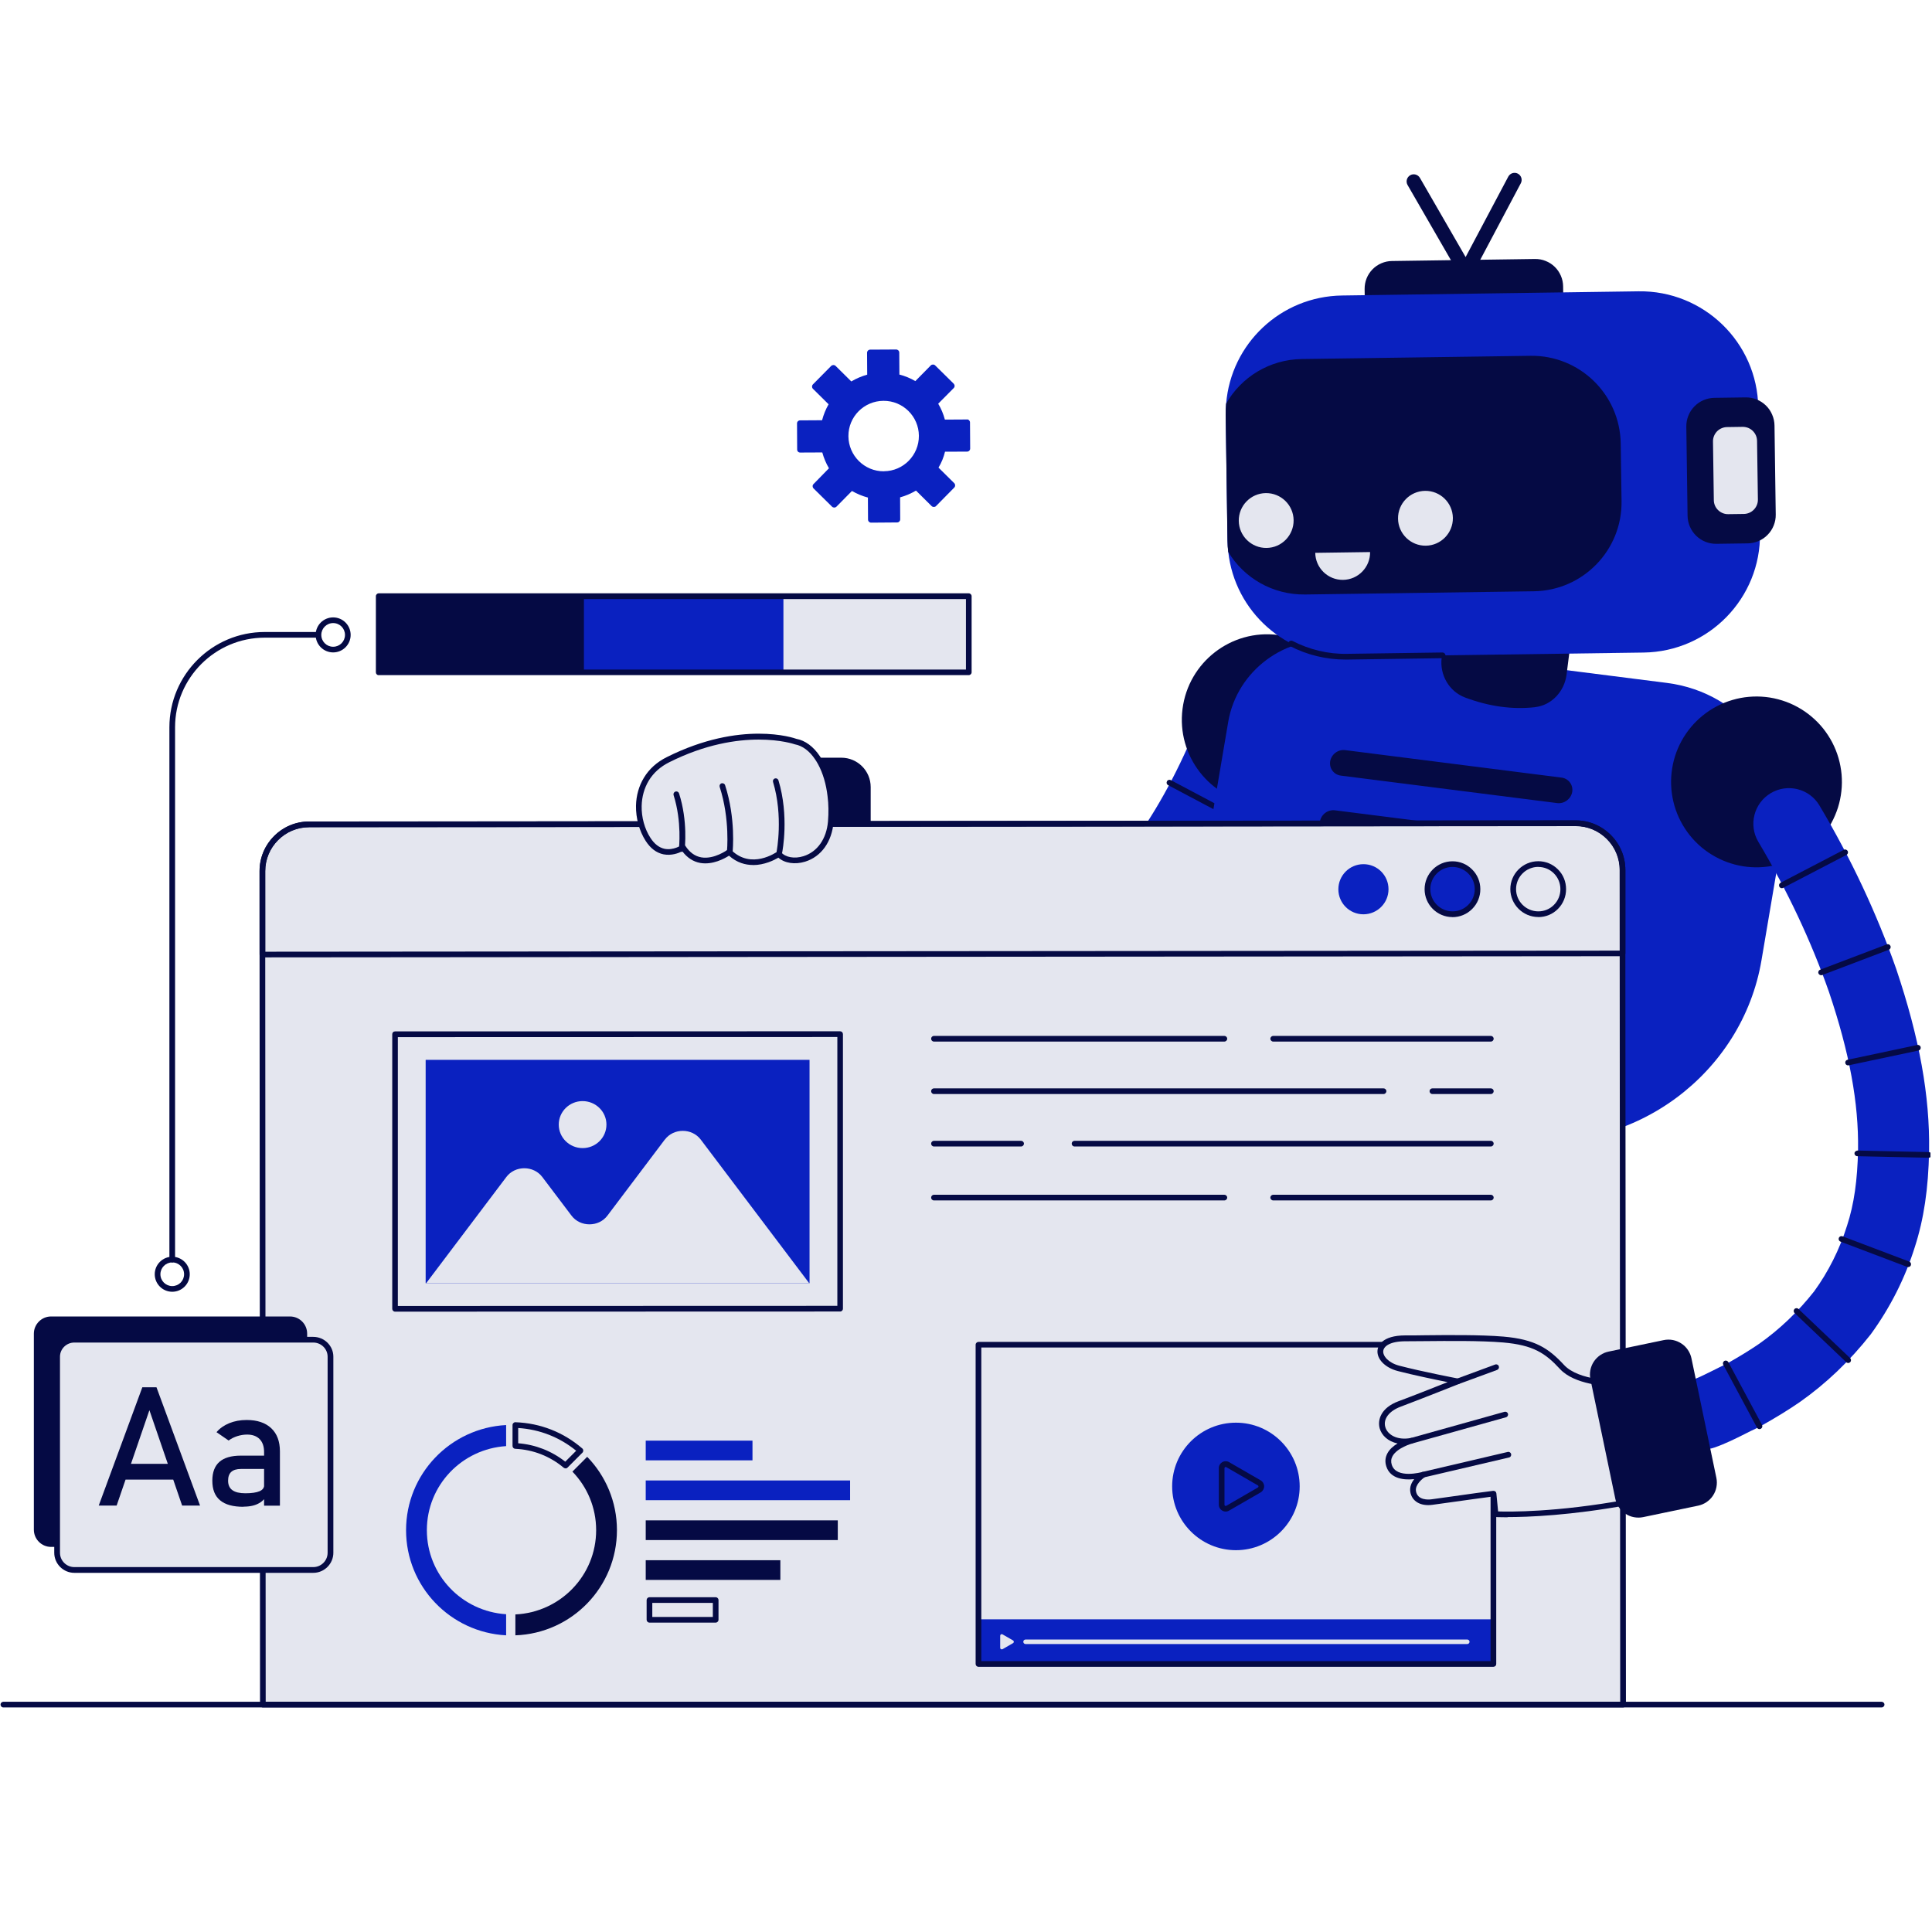 <svg xmlns="http://www.w3.org/2000/svg" xmlns:xlink="http://www.w3.org/1999/xlink" width="300" zoomAndPan="magnify" viewBox="0 0 224.88 225" height="300" preserveAspectRatio="xMidYMid meet" version="1.0"><defs><clipPath id="5b9da7847f"><path d="M 30 95 L 189 95 L 189 198.988 L 30 198.988 Z M 30 95 " clip-rule="nonzero"/></clipPath><clipPath id="7b643863d8"><path d="M 30 95 L 190 95 L 190 198.988 L 30 198.988 Z M 30 95 " clip-rule="nonzero"/></clipPath><clipPath id="b06642764d"><path d="M 194 91 L 224.762 91 L 224.762 169 L 194 169 Z M 194 91 " clip-rule="nonzero"/></clipPath><clipPath id="51437c2ac0"><path d="M 215 133 L 224.762 133 L 224.762 135 L 215 135 Z M 215 133 " clip-rule="nonzero"/></clipPath><clipPath id="3a35a661f2"><path d="M 0 198 L 220 198 L 220 198.988 L 0 198.988 Z M 0 198 " clip-rule="nonzero"/></clipPath></defs><path fill="#0a21c0" d="M 117.695 116.309 L 117.371 116.285 C 117.191 116.277 117.012 116.27 116.832 116.262 C 116.309 116.25 115.672 116.234 114.957 116.121 C 113.707 115.977 112.582 115.672 111.586 115.395 C 111.219 115.297 110.852 115.191 110.477 115.102 L 110.109 114.996 C 107.613 114.148 104.375 112.906 101.496 110.844 C 96.406 107.402 92.199 102.164 89.75 96.16 C 88.887 94.047 89.898 91.625 92.012 90.762 C 94.129 89.898 96.539 90.91 97.41 93.027 C 99.254 97.531 102.379 101.449 106.234 104.051 C 108.258 105.5 110.574 106.406 112.613 107.102 C 113.004 107.199 113.391 107.305 113.781 107.41 C 114.578 107.629 115.324 107.836 115.965 107.898 L 116.254 107.941 C 116.52 107.988 116.797 107.98 117.066 107.988 C 117.23 107.988 117.395 107.996 117.559 108.004 C 117.746 107.988 117.934 107.98 118.129 107.973 C 118.371 107.957 118.699 107.941 118.812 107.922 L 119.105 107.867 C 121.023 107.582 122.988 106.723 124.965 105.32 C 126.703 104.105 128.375 102.5 130.258 100.273 C 133.258 96.625 135.895 92.254 138.277 86.953 C 139.215 84.871 141.668 83.941 143.75 84.887 C 145.836 85.82 146.766 88.273 145.82 90.355 C 143.129 96.324 140.113 101.301 136.613 105.566 C 134.223 108.398 132.051 110.461 129.734 112.082 C 126.758 114.203 123.625 115.535 120.461 116.031 C 119.727 116.18 119.074 116.211 118.543 116.242 C 118.371 116.25 118.188 116.254 118.016 116.27 L 117.695 116.301 Z M 117.695 116.309 " fill-opacity="1" fill-rule="nonzero"/><path fill="#050a44" d="M 143.473 95.363 C 143.422 95.363 143.367 95.348 143.316 95.328 L 135.977 91.438 C 135.812 91.355 135.754 91.152 135.844 90.988 C 135.934 90.82 136.137 90.77 136.293 90.852 L 143.629 94.742 C 143.797 94.824 143.855 95.027 143.766 95.191 C 143.707 95.305 143.594 95.371 143.473 95.371 Z M 143.473 95.363 " fill-opacity="1" fill-rule="nonzero"/><path fill="#050a44" d="M 138.008 104.043 C 137.941 104.043 137.867 104.023 137.805 103.977 L 131.172 98.969 C 131.023 98.859 131 98.656 131.105 98.504 C 131.219 98.363 131.418 98.324 131.57 98.438 L 138.203 103.445 C 138.355 103.559 138.383 103.762 138.27 103.91 C 138.203 103.992 138.105 104.043 138.008 104.043 Z M 138.008 104.043 " fill-opacity="1" fill-rule="nonzero"/><path fill="#050a44" d="M 130.559 111.742 C 130.461 111.742 130.363 111.699 130.297 111.617 L 125.25 105.012 C 125.137 104.871 125.168 104.66 125.312 104.547 C 125.453 104.434 125.656 104.465 125.773 104.605 L 130.82 111.211 C 130.934 111.352 130.902 111.562 130.762 111.676 C 130.699 111.719 130.633 111.742 130.559 111.742 Z M 130.559 111.742 " fill-opacity="1" fill-rule="nonzero"/><path fill="#050a44" d="M 119.891 116.406 C 119.727 116.406 119.582 116.285 119.562 116.121 L 118.465 107.883 C 118.445 107.703 118.57 107.539 118.75 107.508 C 118.93 107.484 119.098 107.613 119.125 107.793 L 120.223 116.031 C 120.242 116.211 120.117 116.375 119.938 116.406 C 119.922 116.406 119.906 116.406 119.891 116.406 Z M 119.891 116.406 " fill-opacity="1" fill-rule="nonzero"/><path fill="#050a44" d="M 108.512 114.711 C 108.473 114.711 108.438 114.711 108.398 114.688 C 108.227 114.629 108.137 114.434 108.203 114.262 L 111.082 106.465 C 111.145 106.293 111.332 106.203 111.512 106.27 C 111.684 106.332 111.773 106.527 111.707 106.699 L 108.828 114.492 C 108.773 114.629 108.656 114.711 108.52 114.711 Z M 108.512 114.711 " fill-opacity="1" fill-rule="nonzero"/><path fill="#050a44" d="M 98.984 109.211 C 98.91 109.211 98.836 109.188 98.766 109.133 C 98.625 109.016 98.609 108.805 98.73 108.668 L 104.098 102.328 C 104.219 102.191 104.426 102.172 104.562 102.289 C 104.703 102.41 104.719 102.621 104.598 102.754 L 99.23 109.098 C 99.164 109.172 99.074 109.219 98.977 109.219 Z M 98.984 109.211 " fill-opacity="1" fill-rule="nonzero"/><path fill="#050a44" d="M 91.945 100.805 C 91.832 100.805 91.723 100.746 91.66 100.641 C 91.57 100.484 91.625 100.281 91.781 100.191 L 98.945 95.988 C 99.105 95.898 99.309 95.949 99.398 96.105 C 99.488 96.266 99.434 96.465 99.277 96.555 L 92.109 100.762 C 92.059 100.793 92 100.805 91.945 100.805 Z M 91.945 100.805 " fill-opacity="1" fill-rule="nonzero"/><path fill="#050a44" d="M 85.066 88.242 L 97.922 88.242 C 99.809 88.242 101.34 89.773 101.34 91.66 L 101.34 96.84 C 101.34 98.73 99.809 100.258 97.922 100.258 L 85.066 100.258 C 83.176 100.258 81.645 98.73 81.645 96.84 L 81.645 91.66 C 81.645 89.773 83.176 88.242 85.066 88.242 Z M 85.066 88.242 " fill-opacity="1" fill-rule="nonzero"/><path fill="#050a44" d="M 157.395 85.074 C 156.703 90.523 151.719 94.383 146.27 93.684 C 140.82 92.996 136.961 88.012 137.656 82.562 C 138.348 77.113 143.332 73.25 148.781 73.949 C 154.23 74.637 158.09 79.621 157.395 85.074 Z M 157.395 85.074 " fill-opacity="1" fill-rule="nonzero"/><path fill="#0a21c0" d="M 177.012 132.688 L 156.328 130.062 C 144.898 128.609 137.191 118.219 139.117 106.848 L 142.98 84.059 C 143.992 78.109 149.656 73.895 155.648 74.652 L 194.062 79.531 C 202.984 80.664 208.996 88.773 207.488 97.645 L 205.082 111.832 C 202.848 125.035 190.27 134.375 177.004 132.688 Z M 177.012 132.688 " fill-opacity="1" fill-rule="nonzero"/><path fill="#050a44" d="M 181.289 93.527 L 156.098 90.328 C 155.273 90.223 154.719 89.473 154.852 88.656 C 154.996 87.84 155.773 87.254 156.598 87.359 L 181.793 90.559 C 182.617 90.664 183.172 91.414 183.039 92.23 C 182.895 93.047 182.117 93.633 181.289 93.527 Z M 181.289 93.527 " fill-opacity="1" fill-rule="nonzero"/><path fill="#050a44" d="M 180.098 100.535 L 154.906 97.336 C 154.082 97.23 153.527 96.48 153.66 95.664 C 153.805 94.848 154.582 94.262 155.406 94.367 L 180.602 97.566 C 181.426 97.672 181.98 98.422 181.844 99.238 C 181.703 100.059 180.922 100.641 180.098 100.535 Z M 180.098 100.535 " fill-opacity="1" fill-rule="nonzero"/><path fill="#050a44" d="M 178.914 107.555 L 153.719 104.352 C 152.895 104.246 152.34 103.496 152.477 102.68 C 152.617 101.863 153.398 101.277 154.223 101.383 L 179.418 104.586 C 180.242 104.688 180.797 105.438 180.66 106.258 C 180.52 107.074 179.738 107.656 178.914 107.555 Z M 178.914 107.555 " fill-opacity="1" fill-rule="nonzero"/><path fill="#050a44" d="M 178.711 82.359 C 176.066 82.652 173.352 82.277 170.57 81.234 C 168.699 80.539 167.582 78.582 167.836 76.602 L 169.02 67.27 L 183.578 69.121 L 182.379 78.582 C 182.129 80.516 180.645 82.141 178.711 82.352 Z M 178.711 82.359 " fill-opacity="1" fill-rule="nonzero"/><path fill="#050a44" d="M 162.039 30.398 L 178.711 30.16 C 179.137 30.156 179.551 30.23 179.945 30.391 C 180.344 30.547 180.695 30.777 181.004 31.074 C 181.309 31.371 181.547 31.719 181.715 32.109 C 181.887 32.5 181.973 32.91 181.98 33.34 L 182.023 36.398 C 182.027 36.824 181.953 37.238 181.793 37.633 C 181.637 38.031 181.41 38.383 181.109 38.691 C 180.812 38.996 180.469 39.234 180.074 39.402 C 179.684 39.57 179.273 39.66 178.844 39.664 L 162.176 39.902 C 161.746 39.906 161.336 39.832 160.938 39.672 C 160.543 39.516 160.188 39.289 159.883 38.988 C 159.578 38.691 159.34 38.348 159.168 37.953 C 159 37.562 158.914 37.152 158.906 36.723 L 158.863 33.668 C 158.859 33.238 158.934 32.828 159.09 32.43 C 159.25 32.031 159.477 31.68 159.773 31.375 C 160.074 31.066 160.418 30.828 160.812 30.66 C 161.203 30.492 161.613 30.402 162.039 30.398 Z M 162.039 30.398 " fill-opacity="1" fill-rule="nonzero"/><path fill="#0a21c0" d="M 204.699 47.457 L 204.91 62.082 C 205.016 69.652 198.953 75.891 191.359 75.996 L 156.832 76.48 C 149.68 76.578 143.742 71.219 142.984 64.27 C 142.934 63.859 142.902 63.395 142.895 62.953 L 142.688 48.328 C 142.688 47.883 142.703 47.418 142.738 47.008 C 143.301 40.035 149.082 34.512 156.238 34.414 L 190.766 33.926 C 198.359 33.82 204.598 39.887 204.707 47.457 Z M 204.699 47.457 " fill-opacity="1" fill-rule="nonzero"/><path fill="#050a44" d="M 188.688 51.641 L 188.785 58.355 C 188.871 64.07 184.297 68.777 178.578 68.859 L 151.938 69.234 C 148.152 69.285 144.801 67.309 142.98 64.277 C 142.926 63.867 142.895 63.402 142.891 62.961 L 142.68 48.336 C 142.68 47.891 142.695 47.426 142.73 47.016 C 144.469 43.941 147.762 41.867 151.547 41.812 L 178.188 41.438 C 183.898 41.355 188.605 45.93 188.688 51.648 Z M 188.688 51.641 " fill-opacity="1" fill-rule="nonzero"/><path fill="#e4e6ef" d="M 169.141 60.312 C 169.164 62.074 167.754 63.527 165.992 63.551 C 164.23 63.574 162.777 62.164 162.754 60.402 C 162.73 58.641 164.141 57.188 165.902 57.164 C 167.664 57.141 169.117 58.551 169.141 60.312 Z M 169.141 60.312 " fill-opacity="1" fill-rule="nonzero"/><path fill="#e4e6ef" d="M 159.5 64.293 C 159.523 66.055 158.113 67.508 156.352 67.531 C 154.59 67.555 153.137 66.145 153.113 64.383 Z M 159.5 64.293 " fill-opacity="1" fill-rule="nonzero"/><path fill="#e4e6ef" d="M 150.594 60.574 C 150.617 62.336 149.207 63.793 147.445 63.812 C 145.684 63.836 144.23 62.426 144.207 60.664 C 144.184 58.902 145.594 57.449 147.355 57.426 C 149.117 57.406 150.57 58.812 150.594 60.574 Z M 150.594 60.574 " fill-opacity="1" fill-rule="nonzero"/><path fill="#050a44" d="M 199.594 46.332 L 203.238 46.281 C 203.676 46.273 204.098 46.352 204.508 46.516 C 204.918 46.68 205.277 46.914 205.594 47.219 C 205.906 47.523 206.152 47.879 206.324 48.285 C 206.5 48.688 206.59 49.109 206.598 49.547 L 206.742 59.922 C 206.75 60.359 206.672 60.785 206.508 61.191 C 206.348 61.602 206.113 61.961 205.805 62.277 C 205.5 62.594 205.145 62.836 204.742 63.012 C 204.336 63.184 203.918 63.273 203.477 63.281 L 199.836 63.332 C 199.395 63.34 198.973 63.262 198.562 63.098 C 198.156 62.938 197.793 62.703 197.477 62.395 C 197.164 62.09 196.918 61.734 196.746 61.332 C 196.57 60.926 196.48 60.504 196.473 60.066 L 196.328 49.691 C 196.32 49.254 196.398 48.828 196.562 48.422 C 196.723 48.012 196.957 47.652 197.266 47.336 C 197.57 47.02 197.926 46.777 198.328 46.602 C 198.734 46.43 199.156 46.34 199.594 46.332 Z M 199.594 46.332 " fill-opacity="1" fill-rule="nonzero"/><path fill="#e4e6ef" d="M 201.066 49.738 L 202.887 49.711 C 203.105 49.711 203.32 49.75 203.523 49.828 C 203.727 49.91 203.906 50.027 204.066 50.18 C 204.223 50.336 204.344 50.512 204.434 50.715 C 204.52 50.914 204.562 51.125 204.566 51.344 L 204.664 58.172 C 204.668 58.395 204.629 58.605 204.547 58.809 C 204.465 59.012 204.348 59.195 204.195 59.352 C 204.043 59.508 203.863 59.633 203.664 59.719 C 203.461 59.805 203.25 59.852 203.031 59.855 L 201.211 59.879 C 200.988 59.883 200.777 59.844 200.574 59.762 C 200.371 59.68 200.188 59.562 200.031 59.41 C 199.875 59.258 199.75 59.082 199.664 58.879 C 199.578 58.676 199.531 58.465 199.531 58.246 L 199.434 51.418 C 199.43 51.199 199.469 50.988 199.551 50.781 C 199.633 50.578 199.75 50.398 199.902 50.238 C 200.055 50.082 200.23 49.961 200.434 49.875 C 200.637 49.785 200.848 49.742 201.066 49.738 Z M 201.066 49.738 " fill-opacity="1" fill-rule="nonzero"/><path fill="#050a44" d="M 170.652 32.48 C 170.363 32.48 170.086 32.324 169.934 32.066 L 163.863 21.543 C 163.637 21.145 163.773 20.645 164.168 20.41 C 164.566 20.18 165.07 20.32 165.301 20.711 L 170.625 29.938 L 175.594 20.57 C 175.812 20.164 176.305 20.016 176.711 20.223 C 177.117 20.441 177.266 20.938 177.055 21.34 L 171.387 32.031 C 171.246 32.293 170.977 32.465 170.668 32.473 L 170.652 32.473 Z M 170.652 32.48 " fill-opacity="1" fill-rule="nonzero"/><path fill="#050a44" d="M 212.258 84.832 C 212.664 85.344 213.02 85.887 213.324 86.465 C 213.625 87.047 213.867 87.648 214.051 88.277 C 214.23 88.902 214.352 89.543 214.41 90.191 C 214.465 90.844 214.461 91.492 214.387 92.141 C 214.316 92.793 214.184 93.426 213.988 94.051 C 213.789 94.672 213.535 95.27 213.223 95.844 C 212.906 96.418 212.539 96.953 212.121 97.453 C 211.703 97.953 211.238 98.41 210.727 98.816 C 210.219 99.227 209.672 99.582 209.094 99.883 C 208.516 100.184 207.91 100.426 207.285 100.609 C 206.656 100.793 206.02 100.914 205.367 100.969 C 204.719 101.027 204.066 101.02 203.418 100.949 C 202.77 100.879 202.133 100.746 201.512 100.547 C 200.887 100.352 200.289 100.098 199.719 99.781 C 199.145 99.469 198.609 99.102 198.105 98.684 C 197.605 98.262 197.152 97.797 196.742 97.289 C 196.336 96.777 195.98 96.234 195.676 95.656 C 195.375 95.078 195.133 94.473 194.949 93.848 C 194.77 93.219 194.648 92.582 194.59 91.93 C 194.535 91.277 194.539 90.629 194.613 89.98 C 194.684 89.332 194.816 88.695 195.012 88.07 C 195.207 87.449 195.465 86.852 195.777 86.277 C 196.094 85.707 196.457 85.168 196.879 84.668 C 197.297 84.168 197.762 83.715 198.273 83.305 C 198.781 82.895 199.324 82.539 199.906 82.238 C 200.484 81.938 201.086 81.695 201.715 81.512 C 202.34 81.328 202.98 81.207 203.633 81.152 C 204.281 81.094 204.934 81.102 205.582 81.172 C 206.23 81.242 206.867 81.379 207.488 81.574 C 208.113 81.77 208.711 82.023 209.281 82.34 C 209.855 82.652 210.391 83.02 210.891 83.441 C 211.395 83.859 211.848 84.324 212.258 84.832 Z M 212.258 84.832 " fill-opacity="1" fill-rule="nonzero"/><path fill="#050a44" d="M 156.637 76.812 C 154.379 76.812 152.145 76.273 150.16 75.238 C 149.996 75.156 149.934 74.953 150.016 74.789 C 150.102 74.621 150.301 74.562 150.469 74.645 C 152.422 75.656 154.621 76.191 156.832 76.145 L 167.941 75.988 C 168.105 75.988 168.27 76.129 168.277 76.316 C 168.277 76.496 168.137 76.648 167.949 76.652 L 156.84 76.812 C 156.77 76.812 156.703 76.812 156.637 76.812 Z M 156.637 76.812 " fill-opacity="1" fill-rule="nonzero"/><g clip-path="url(#5b9da7847f)"><path fill="#e4e6ef" d="M 188.961 198.516 L 30.555 198.516 C 30.555 198.516 30.492 101.457 30.492 101.457 C 30.492 98.445 32.938 96 35.949 96 L 57.586 96 C 57.586 96 183.465 95.875 183.465 95.875 C 184.973 95.875 186.305 96.48 187.309 97.484 C 188.293 98.469 188.898 99.824 188.898 101.332 L 188.898 111.031 C 188.898 111.031 188.961 198.516 188.961 198.516 Z M 188.961 198.516 " fill-opacity="1" fill-rule="nonzero"/></g><g clip-path="url(#7b643863d8)"><path fill="#050a44" d="M 30.555 198.848 C 30.375 198.848 30.223 198.695 30.223 198.516 L 30.164 101.457 C 30.164 98.266 32.758 95.672 35.949 95.672 L 57.586 95.672 L 183.465 95.543 C 184.992 95.543 186.441 96.152 187.543 97.254 C 188.629 98.34 189.23 99.785 189.23 101.332 L 189.23 111.031 L 189.297 198.516 C 189.297 198.605 189.258 198.688 189.199 198.75 C 189.141 198.809 189.051 198.848 188.965 198.848 Z M 35.941 96.332 C 33.117 96.332 30.824 98.633 30.824 101.449 L 30.883 198.18 L 188.629 198.18 C 188.629 198.18 188.562 101.324 188.562 101.324 C 188.562 99.961 188.031 98.676 187.07 97.711 C 186.094 96.734 184.812 96.195 183.457 96.195 L 57.578 96.324 L 35.941 96.324 Z M 35.941 96.332 " fill-opacity="1" fill-rule="nonzero"/></g><path fill="#050a44" d="M 30.5 111.496 C 30.41 111.496 30.328 111.457 30.27 111.398 C 30.207 111.34 30.172 111.25 30.172 111.164 L 30.172 101.457 C 30.172 99.914 30.762 98.461 31.859 97.367 C 32.953 96.27 34.398 95.672 35.941 95.672 L 183.449 95.543 C 186.637 95.543 189.23 98.137 189.23 101.324 L 189.23 111.031 C 189.23 111.211 189.086 111.359 188.898 111.359 L 30.484 111.496 Z M 183.457 96.211 L 35.949 96.34 C 34.586 96.34 33.297 96.871 32.332 97.84 C 31.363 98.805 30.832 100.094 30.832 101.457 L 30.832 110.836 C 30.832 110.836 188.586 110.707 188.586 110.707 L 188.586 101.332 C 188.586 98.504 186.281 96.211 183.457 96.211 Z M 183.457 96.211 " fill-opacity="1" fill-rule="nonzero"/><path fill="#0a21c0" d="M 161.645 103.559 C 161.645 105.168 160.34 106.473 158.727 106.48 C 157.109 106.48 155.805 105.176 155.805 103.566 C 155.805 101.953 157.109 100.641 158.727 100.641 C 160.34 100.641 161.645 101.945 161.645 103.559 Z M 161.645 103.559 " fill-opacity="1" fill-rule="nonzero"/><path fill="#0a21c0" d="M 172.02 103.551 C 172.02 105.16 170.715 106.465 169.102 106.473 C 167.492 106.473 166.188 105.168 166.188 103.559 C 166.188 101.945 167.484 100.633 169.102 100.633 C 170.715 100.633 172.027 101.938 172.027 103.551 Z M 172.02 103.551 " fill-opacity="1" fill-rule="nonzero"/><path fill="#050a44" d="M 169.094 106.805 C 167.305 106.805 165.848 105.348 165.848 103.559 C 165.848 101.766 167.305 100.305 169.094 100.305 C 169.965 100.305 170.773 100.641 171.387 101.258 C 172.004 101.871 172.34 102.688 172.34 103.559 C 172.34 104.426 172.004 105.242 171.387 105.859 C 170.773 106.473 169.957 106.812 169.086 106.812 Z M 169.094 100.965 C 167.672 100.965 166.516 102.125 166.516 103.551 C 166.516 104.973 167.68 106.137 169.102 106.137 C 169.793 106.137 170.445 105.867 170.93 105.379 C 171.418 104.891 171.688 104.238 171.688 103.551 C 171.688 102.859 171.418 102.207 170.93 101.723 C 170.445 101.234 169.793 100.965 169.102 100.965 Z M 172.348 103.551 L 172.355 103.551 Z M 172.348 103.551 " fill-opacity="1" fill-rule="nonzero"/><path fill="#050a44" d="M 179.094 106.797 C 177.305 106.797 175.84 105.34 175.832 103.551 C 175.832 101.758 177.297 100.297 179.086 100.297 C 179.957 100.297 180.766 100.633 181.379 101.25 C 181.996 101.863 182.324 102.68 182.324 103.551 C 182.324 104.418 181.988 105.238 181.379 105.852 C 180.773 106.465 179.957 106.805 179.086 106.805 Z M 179.094 100.957 C 177.664 100.957 176.5 102.117 176.5 103.551 C 176.5 104.973 177.664 106.137 179.094 106.137 C 179.785 106.137 180.438 105.867 180.914 105.379 C 181.402 104.891 181.664 104.238 181.664 103.551 C 181.664 102.859 181.395 102.207 180.914 101.723 C 180.43 101.234 179.785 100.965 179.094 100.965 Z M 182.34 103.551 L 182.348 103.551 Z M 182.34 103.551 " fill-opacity="1" fill-rule="nonzero"/><path fill="#e4e6ef" d="M 77.75 88.461 C 76.586 89.039 75.762 89.84 75.223 90.738 C 74.637 91.699 74.375 92.777 74.352 93.844 C 74.324 95.273 74.734 96.684 75.426 97.746 C 77.098 100.355 79.512 98.699 79.512 98.699 C 81.512 101.781 84.883 99.23 84.883 99.23 C 87.449 101.766 90.664 99.457 90.664 99.457 C 91.969 101.031 96.324 100.266 96.715 95.695 C 96.805 94.66 96.781 93.641 96.66 92.68 C 96.488 91.227 96.098 89.906 95.523 88.852 C 95.41 88.633 95.281 88.43 95.152 88.242 C 94.48 87.23 93.602 86.551 92.59 86.355 C 92.59 86.355 86.406 84.137 77.758 88.469 Z M 77.75 88.461 " fill-opacity="1" fill-rule="nonzero"/><path fill="#050a44" d="M 87.652 100.738 C 86.742 100.738 85.754 100.469 84.84 99.652 C 84.309 99.996 82.93 100.746 81.504 100.5 C 80.672 100.355 79.969 99.891 79.398 99.137 C 78.977 99.352 78.152 99.676 77.215 99.496 C 76.391 99.328 75.695 98.805 75.133 97.93 C 74.391 96.773 73.984 95.281 74.008 93.836 C 74.031 92.652 74.352 91.52 74.93 90.574 C 75.543 89.555 76.445 88.746 77.59 88.176 C 86.27 83.828 92.434 85.949 92.688 86.047 C 93.707 86.234 94.668 86.938 95.418 88.062 C 95.551 88.258 95.68 88.477 95.801 88.699 C 96.391 89.789 96.797 91.152 96.969 92.645 C 97.094 93.633 97.109 94.668 97.02 95.723 C 96.824 98.031 95.59 99.766 93.707 100.348 C 92.516 100.715 91.309 100.527 90.59 99.883 C 90.109 100.168 88.961 100.746 87.645 100.746 Z M 84.871 98.895 C 84.953 98.895 85.043 98.926 85.102 98.992 C 87.434 101.301 90.336 99.27 90.453 99.188 C 90.598 99.09 90.793 99.113 90.902 99.246 C 91.398 99.848 92.477 100.043 93.512 99.711 C 95.125 99.211 96.195 97.695 96.367 95.664 C 96.449 94.66 96.438 93.664 96.316 92.719 C 96.152 91.309 95.77 90.027 95.215 89.008 C 95.102 88.805 94.988 88.609 94.863 88.43 C 94.211 87.457 93.398 86.848 92.508 86.684 C 92.395 86.645 86.293 84.555 77.883 88.77 C 76.848 89.285 76.039 90.012 75.492 90.918 C 74.977 91.773 74.691 92.785 74.668 93.859 C 74.637 95.176 75.012 96.535 75.688 97.574 C 76.145 98.289 76.699 98.715 77.336 98.852 C 78.363 99.059 79.293 98.438 79.301 98.43 C 79.375 98.379 79.465 98.363 79.555 98.379 C 79.645 98.395 79.719 98.445 79.766 98.52 C 80.254 99.27 80.875 99.719 81.609 99.848 C 83.117 100.109 84.652 98.977 84.668 98.961 C 84.727 98.918 84.793 98.895 84.871 98.895 Z M 77.742 88.461 L 77.75 88.461 Z M 77.742 88.461 " fill-opacity="1" fill-rule="nonzero"/><path fill="#050a44" d="M 90.715 99.547 C 90.715 99.547 90.672 99.547 90.648 99.547 C 90.469 99.508 90.355 99.336 90.387 99.156 C 90.395 99.121 91.176 95.059 89.969 91.07 C 89.914 90.898 90.012 90.711 90.184 90.656 C 90.363 90.605 90.543 90.703 90.598 90.875 C 91.855 95.02 91.07 99.113 91.031 99.285 C 91 99.441 90.859 99.555 90.711 99.555 Z M 90.715 99.547 " fill-opacity="1" fill-rule="nonzero"/><path fill="#050a44" d="M 84.93 99.531 C 84.93 99.531 84.906 99.531 84.891 99.531 C 84.711 99.516 84.578 99.352 84.602 99.172 C 84.602 99.137 84.977 95.402 83.754 91.645 C 83.699 91.473 83.789 91.285 83.961 91.227 C 84.137 91.176 84.324 91.266 84.383 91.438 C 85.648 95.328 85.273 99.074 85.258 99.23 C 85.246 99.406 85.102 99.531 84.93 99.531 Z M 84.93 99.531 " fill-opacity="1" fill-rule="nonzero"/><path fill="#050a44" d="M 79.332 99.203 C 79.332 99.203 79.301 99.203 79.293 99.203 C 79.113 99.18 78.984 99.016 79.008 98.836 C 79.008 98.805 79.375 95.711 78.387 92.605 C 78.332 92.434 78.422 92.246 78.602 92.188 C 78.781 92.125 78.961 92.223 79.023 92.402 C 80.066 95.641 79.691 98.781 79.676 98.91 C 79.652 99.074 79.512 99.203 79.344 99.203 Z M 79.332 99.203 " fill-opacity="1" fill-rule="nonzero"/><path fill="#e4e6ef" d="M 45.949 120.445 L 97.785 120.445 L 97.785 152.426 L 45.949 152.426 Z M 45.949 120.445 " fill-opacity="1" fill-rule="nonzero"/><path fill="#050a44" d="M 45.949 152.754 C 45.77 152.754 45.621 152.605 45.621 152.426 L 45.621 120.445 C 45.621 120.355 45.652 120.273 45.711 120.215 C 45.77 120.152 45.859 120.117 45.941 120.117 L 97.777 120.102 C 97.867 120.102 97.949 120.137 98.012 120.199 C 98.07 120.258 98.109 120.348 98.109 120.43 L 98.109 152.41 C 98.109 152.59 97.965 152.738 97.785 152.738 Z M 46.273 120.785 L 46.273 152.094 C 46.273 152.094 97.457 152.078 97.457 152.078 L 97.457 120.77 C 97.457 120.77 46.273 120.785 46.273 120.785 Z M 46.273 120.785 " fill-opacity="1" fill-rule="nonzero"/><path fill="#0a21c0" d="M 49.512 123.43 L 94.219 123.43 L 94.219 149.441 L 49.512 149.441 Z M 49.512 123.43 " fill-opacity="1" fill-rule="nonzero"/><path fill="#e4e6ef" d="M 77.359 132.719 L 70.68 141.57 C 69.66 142.926 67.516 142.926 66.496 141.57 L 63.094 137.07 C 62.066 135.715 59.93 135.715 58.91 137.07 L 49.57 149.441 L 64.734 149.441 C 64.734 149.441 72.441 149.441 72.441 149.441 L 94.18 149.441 C 94.18 149.441 81.551 132.719 81.551 132.719 C 80.523 131.359 78.387 131.359 77.367 132.719 Z M 77.359 132.719 " fill-opacity="1" fill-rule="nonzero"/><path fill="#e4e6ef" d="M 70.566 130.969 C 70.566 132.484 69.324 133.707 67.793 133.707 C 66.258 133.707 65.012 132.484 65.012 130.969 C 65.012 129.457 66.258 128.234 67.785 128.234 C 69.316 128.234 70.566 129.457 70.566 130.969 Z M 70.566 130.969 " fill-opacity="1" fill-rule="nonzero"/><path fill="#0a21c0" d="M 75.141 167.777 L 87.574 167.777 L 87.574 170.07 L 75.141 170.07 Z M 75.141 167.777 " fill-opacity="1" fill-rule="nonzero"/><path fill="#0a21c0" d="M 75.141 172.414 L 98.941 172.414 L 98.941 174.711 L 75.141 174.711 Z M 75.141 172.414 " fill-opacity="1" fill-rule="nonzero"/><path fill="#050a44" d="M 75.141 177.062 L 97.508 177.062 L 97.508 179.355 L 75.141 179.355 Z M 75.141 177.062 " fill-opacity="1" fill-rule="nonzero"/><path fill="#050a44" d="M 75.141 181.703 L 90.82 181.703 L 90.82 183.996 L 75.141 183.996 Z M 75.141 181.703 " fill-opacity="1" fill-rule="nonzero"/><path fill="#e4e6ef" d="M 75.574 186.344 L 83.289 186.344 L 83.289 188.637 L 75.574 188.637 Z M 75.574 186.344 " fill-opacity="1" fill-rule="nonzero"/><path fill="#050a44" d="M 83.289 188.969 L 75.574 188.969 C 75.395 188.969 75.246 188.816 75.246 188.637 L 75.246 186.344 C 75.246 186.164 75.395 186.012 75.574 186.012 L 83.289 186.012 C 83.469 186.012 83.617 186.164 83.617 186.344 L 83.617 188.637 C 83.617 188.816 83.469 188.969 83.289 188.969 Z M 75.906 188.309 L 82.957 188.309 L 82.957 186.672 L 75.906 186.672 Z M 75.906 188.309 " fill-opacity="1" fill-rule="nonzero"/><path fill="#0a21c0" d="M 47.23 178.203 C 47.23 184.77 52.398 190.113 58.883 190.449 L 58.883 187.992 C 53.73 187.664 49.652 183.426 49.652 178.203 C 49.652 172.977 53.73 168.742 58.883 168.414 L 58.883 165.961 C 52.398 166.301 47.23 171.645 47.23 178.203 Z M 47.23 178.203 " fill-opacity="1" fill-rule="nonzero"/><path fill="#e4e6ef" d="M 67.531 168.93 C 65.484 167.16 62.855 166.059 59.953 165.953 L 59.953 168.391 C 62.18 168.496 64.188 169.336 65.785 170.668 L 67.523 168.93 Z M 67.531 168.93 " fill-opacity="1" fill-rule="nonzero"/><path fill="#050a44" d="M 65.793 171 C 65.719 171 65.641 170.977 65.582 170.926 C 63.977 169.582 62.031 168.824 59.945 168.727 C 59.766 168.719 59.629 168.57 59.629 168.398 L 59.629 165.961 C 59.629 165.871 59.668 165.781 59.734 165.723 C 59.805 165.66 59.879 165.617 59.977 165.633 C 62.867 165.738 65.559 166.793 67.758 168.691 C 67.824 168.75 67.867 168.84 67.867 168.93 C 67.867 169.02 67.84 169.109 67.77 169.176 L 66.031 170.918 C 65.965 170.984 65.883 171.016 65.801 171.016 Z M 60.289 168.082 C 62.301 168.242 64.18 168.977 65.77 170.227 L 67.043 168.953 C 65.102 167.371 62.785 166.465 60.289 166.305 Z M 60.289 168.082 " fill-opacity="1" fill-rule="nonzero"/><path fill="#050a44" d="M 68.32 169.664 L 66.602 171.383 C 68.312 173.148 69.367 175.543 69.367 178.203 C 69.367 183.496 65.184 187.773 59.961 188.016 L 59.961 190.449 C 66.527 190.219 71.789 184.828 71.789 178.195 C 71.789 174.875 70.461 171.859 68.32 169.656 Z M 68.32 169.664 " fill-opacity="1" fill-rule="nonzero"/><path fill="#e4e6ef" d="M 113.895 156.598 L 173.863 156.598 L 173.863 193.785 L 113.895 193.785 Z M 113.895 156.598 " fill-opacity="1" fill-rule="nonzero"/><path fill="#0a21c0" d="M 143.879 180.535 C 139.785 180.535 136.449 177.207 136.449 173.105 C 136.449 169.004 139.777 165.684 143.879 165.684 C 147.98 165.684 151.301 169.012 151.301 173.105 C 151.301 177.199 147.973 180.535 143.879 180.535 Z M 143.879 180.535 " fill-opacity="1" fill-rule="nonzero"/><path fill="#050a44" d="M 142.68 176.035 C 142.543 176.035 142.402 176 142.281 175.922 C 142.035 175.781 141.883 175.52 141.883 175.234 L 141.883 170.977 C 141.883 170.684 142.035 170.43 142.281 170.281 C 142.535 170.137 142.828 170.137 143.082 170.281 L 146.766 172.406 C 147.012 172.551 147.16 172.812 147.16 173.098 C 147.16 173.383 147.012 173.645 146.766 173.797 L 143.082 175.922 C 142.957 176 142.82 176.035 142.688 176.035 Z M 142.68 170.84 C 142.68 170.84 142.625 170.855 142.613 170.863 C 142.59 170.879 142.543 170.918 142.543 170.984 L 142.543 175.242 C 142.543 175.309 142.59 175.348 142.613 175.363 C 142.633 175.375 142.688 175.398 142.754 175.363 L 146.434 173.234 C 146.496 173.195 146.5 173.145 146.5 173.113 C 146.5 173.082 146.496 173.031 146.434 172.992 L 142.754 170.863 C 142.754 170.863 142.707 170.84 142.688 170.84 Z M 142.68 170.84 " fill-opacity="1" fill-rule="nonzero"/><path fill="#0a21c0" d="M 113.895 188.586 L 173.871 188.586 L 173.871 193.777 L 113.895 193.777 Z M 113.895 188.586 " fill-opacity="1" fill-rule="nonzero"/><path fill="#e4e6ef" d="M 116.699 190.34 L 117.918 191.043 C 118.039 191.109 118.039 191.289 117.918 191.359 L 116.699 192.062 C 116.578 192.129 116.422 192.047 116.422 191.906 L 116.422 190.496 C 116.422 190.355 116.57 190.262 116.699 190.34 Z M 116.699 190.34 " fill-opacity="1" fill-rule="nonzero"/><path fill="#e4e6ef" d="M 170.82 191.465 L 119.375 191.465 C 119.23 191.465 119.113 191.344 119.113 191.199 C 119.113 191.059 119.23 190.938 119.375 190.938 L 170.82 190.938 C 170.961 190.938 171.082 191.059 171.082 191.199 C 171.082 191.344 170.961 191.465 170.82 191.465 Z M 170.82 191.465 " fill-opacity="1" fill-rule="nonzero"/><path fill="#050a44" d="M 113.895 194.117 C 113.805 194.117 113.723 194.078 113.66 194.02 C 113.602 193.961 113.562 193.871 113.562 193.785 L 113.562 156.605 C 113.562 156.426 113.715 156.277 113.895 156.277 L 173.863 156.277 C 174.043 156.277 174.191 156.426 174.191 156.605 L 174.191 193.785 C 174.191 193.875 174.156 193.961 174.094 194.02 C 174.035 194.078 173.945 194.117 173.863 194.117 Z M 114.223 193.449 L 173.531 193.449 L 173.531 156.93 L 114.223 156.93 Z M 114.223 193.449 " fill-opacity="1" fill-rule="nonzero"/><path fill="#050a44" d="M 118.855 133.52 L 108.707 133.52 C 108.527 133.52 108.379 133.367 108.379 133.188 C 108.379 133.008 108.527 132.859 108.707 132.859 L 118.855 132.859 C 119.035 132.859 119.188 133.008 119.188 133.188 C 119.188 133.367 119.035 133.52 118.855 133.52 Z M 118.855 133.52 " fill-opacity="1" fill-rule="nonzero"/><path fill="#050a44" d="M 173.562 133.52 L 125.078 133.52 C 124.898 133.52 124.75 133.367 124.75 133.188 C 124.75 133.008 124.898 132.859 125.078 132.859 L 173.562 132.859 C 173.742 132.859 173.891 133.008 173.891 133.188 C 173.891 133.367 173.742 133.52 173.562 133.52 Z M 173.562 133.52 " fill-opacity="1" fill-rule="nonzero"/><path fill="#050a44" d="M 161.066 127.41 L 108.707 127.41 C 108.527 127.41 108.379 127.262 108.379 127.078 C 108.379 126.898 108.527 126.75 108.707 126.75 L 161.066 126.75 C 161.246 126.75 161.395 126.898 161.395 127.078 C 161.395 127.262 161.246 127.41 161.066 127.41 Z M 161.066 127.41 " fill-opacity="1" fill-rule="nonzero"/><path fill="#050a44" d="M 173.562 127.41 L 166.758 127.41 C 166.574 127.41 166.426 127.262 166.426 127.078 C 166.426 126.898 166.574 126.75 166.758 126.75 L 173.562 126.75 C 173.742 126.75 173.891 126.898 173.891 127.078 C 173.891 127.262 173.742 127.41 173.562 127.41 Z M 173.562 127.41 " fill-opacity="1" fill-rule="nonzero"/><path fill="#050a44" d="M 142.527 121.301 L 108.707 121.301 C 108.527 121.301 108.379 121.152 108.379 120.969 C 108.379 120.789 108.527 120.641 108.707 120.641 L 142.527 120.641 C 142.707 120.641 142.859 120.789 142.859 120.969 C 142.859 121.152 142.707 121.301 142.527 121.301 Z M 142.527 121.301 " fill-opacity="1" fill-rule="nonzero"/><path fill="#050a44" d="M 173.562 121.301 L 148.219 121.301 C 148.039 121.301 147.887 121.152 147.887 120.969 C 147.887 120.789 148.039 120.641 148.219 120.641 L 173.562 120.641 C 173.742 120.641 173.891 120.789 173.891 120.969 C 173.891 121.152 173.742 121.301 173.562 121.301 Z M 173.562 121.301 " fill-opacity="1" fill-rule="nonzero"/><path fill="#050a44" d="M 142.527 139.801 L 108.707 139.801 C 108.527 139.801 108.379 139.652 108.379 139.473 C 108.379 139.289 108.527 139.141 108.707 139.141 L 142.527 139.141 C 142.707 139.141 142.859 139.289 142.859 139.473 C 142.859 139.652 142.707 139.801 142.527 139.801 Z M 142.527 139.801 " fill-opacity="1" fill-rule="nonzero"/><path fill="#050a44" d="M 173.562 139.801 L 148.219 139.801 C 148.039 139.801 147.887 139.652 147.887 139.473 C 147.887 139.289 148.039 139.141 148.219 139.141 L 173.562 139.141 C 173.742 139.141 173.891 139.289 173.891 139.473 C 173.891 139.652 173.742 139.801 173.562 139.801 Z M 173.562 139.801 " fill-opacity="1" fill-rule="nonzero"/><path fill="#e4e6ef" d="M 161.711 170.691 C 162.348 172.672 165.535 171.777 165.684 171.742 C 165.602 171.801 164.344 172.648 164.523 173.711 C 164.711 174.809 165.781 175.055 166.727 174.934 C 167.664 174.809 173.059 174.035 173.871 173.953 L 174.102 176.344 C 174.102 176.344 180.09 176.711 189.703 174.934 L 188.328 161.148 C 188.328 161.148 183.711 161.223 181.859 159.215 C 180.055 157.25 178.516 156.32 175.023 156.023 C 171.531 155.723 165.676 155.895 163.75 155.879 C 159.598 155.828 160.094 158.668 162.836 159.379 C 165.578 160.094 169.723 160.887 169.723 160.887 C 169.723 160.887 164.906 162.789 162.941 163.527 C 159.387 164.852 160.84 168.457 164.312 167.797 C 164.312 167.797 161.066 168.676 161.719 170.707 Z M 161.711 170.691 " fill-opacity="1" fill-rule="nonzero"/><path fill="#050a44" d="M 175.52 176.703 C 174.59 176.703 174.094 176.672 174.078 176.672 C 173.914 176.664 173.789 176.539 173.773 176.375 L 173.57 174.312 C 172.664 174.426 170.512 174.73 168.879 174.957 C 167.895 175.098 167.078 175.211 166.762 175.25 C 165.371 175.438 164.371 174.844 164.184 173.758 C 164.086 173.172 164.328 172.664 164.633 172.258 C 163.504 172.379 161.867 172.258 161.391 170.781 C 161.215 170.25 161.262 169.73 161.516 169.254 C 161.777 168.766 162.234 168.383 162.699 168.105 C 161.582 167.875 160.84 167.152 160.617 166.344 C 160.348 165.371 160.75 163.953 162.805 163.188 C 164.184 162.68 166.996 161.57 168.531 160.961 C 167.109 160.676 164.59 160.152 162.73 159.672 C 161.223 159.281 160.227 158.242 160.371 157.199 C 160.422 156.801 160.82 155.52 163.621 155.52 C 163.766 155.52 163.914 155.52 164.078 155.52 C 164.543 155.52 165.152 155.52 165.855 155.504 C 168.465 155.477 172.414 155.438 175.031 155.66 C 178.711 155.977 180.293 157.02 182.086 158.961 C 183.824 160.844 188.27 160.789 188.309 160.789 C 188.48 160.789 188.621 160.918 188.637 161.09 L 190.008 174.875 C 190.023 175.047 189.91 175.203 189.738 175.234 C 182.902 176.5 177.844 176.68 175.504 176.68 Z M 174.402 176.02 C 175.676 176.066 181.199 176.133 189.34 174.656 L 188.031 161.473 C 186.941 161.449 183.285 161.246 181.613 159.434 C 179.902 157.574 178.48 156.645 174.992 156.344 C 172.402 156.121 168.48 156.164 165.879 156.188 C 164.98 156.203 164.238 156.203 163.742 156.203 C 163.707 156.203 163.676 156.203 163.637 156.203 C 161.832 156.203 161.113 156.773 161.035 157.312 C 160.953 157.91 161.637 158.719 162.91 159.051 C 165.609 159.754 169.738 160.543 169.777 160.551 C 169.918 160.578 170.031 160.699 170.047 160.844 C 170.062 160.984 169.98 161.125 169.836 161.18 C 169.793 161.203 164.996 163.098 163.055 163.824 C 161.711 164.328 161.008 165.25 161.27 166.188 C 161.508 167.055 162.609 167.777 164.246 167.469 C 164.426 167.414 164.59 167.551 164.629 167.715 C 164.664 167.887 164.566 168.059 164.395 168.113 C 164.379 168.113 162.648 168.602 162.109 169.59 C 161.938 169.906 161.914 170.234 162.027 170.594 C 162.559 172.25 165.465 171.457 165.594 171.426 C 165.742 171.391 165.91 171.457 165.984 171.598 C 166.051 171.742 166.016 171.914 165.879 172.012 C 165.594 172.215 164.719 172.895 164.844 173.66 C 165.023 174.738 166.297 174.664 166.68 174.605 C 166.996 174.559 167.812 174.445 168.793 174.312 C 170.797 174.027 173.293 173.676 173.84 173.621 C 173.93 173.621 174.012 173.637 174.086 173.699 C 174.156 173.75 174.199 173.832 174.207 173.922 L 174.41 176.027 Z M 174.402 176.02 " fill-opacity="1" fill-rule="nonzero"/><path fill="#050a44" d="M 169.719 161.203 C 169.582 161.203 169.453 161.121 169.41 160.984 C 169.352 160.812 169.434 160.625 169.605 160.559 L 174.066 158.914 C 174.238 158.848 174.434 158.938 174.492 159.109 C 174.551 159.281 174.469 159.469 174.297 159.539 L 169.836 161.18 C 169.801 161.195 169.762 161.203 169.723 161.203 Z M 169.719 161.203 " fill-opacity="1" fill-rule="nonzero"/><path fill="#050a44" d="M 164.297 168.121 C 164.156 168.121 164.02 168.023 163.984 167.879 C 163.93 167.707 164.035 167.52 164.215 167.477 L 175.152 164.418 C 175.324 164.371 175.512 164.469 175.555 164.648 C 175.609 164.82 175.504 165.008 175.324 165.055 L 164.387 168.113 C 164.387 168.113 164.328 168.129 164.297 168.129 Z M 164.297 168.121 " fill-opacity="1" fill-rule="nonzero"/><path fill="#050a44" d="M 165.684 172.07 C 165.535 172.07 165.398 171.965 165.363 171.816 C 165.316 171.637 165.43 171.457 165.609 171.418 L 175.527 169.094 C 175.715 169.051 175.887 169.164 175.922 169.344 C 175.969 169.523 175.855 169.703 175.676 169.738 L 165.758 172.062 C 165.758 172.062 165.707 172.07 165.684 172.07 Z M 165.684 172.07 " fill-opacity="1" fill-rule="nonzero"/><g clip-path="url(#b06642764d)"><path fill="#0a21c0" d="M 198.262 168.801 C 196.551 168.801 194.957 167.738 194.355 166.027 C 193.598 163.871 194.738 161.508 196.898 160.758 C 197.676 160.488 198.508 160.07 199.395 159.629 C 199.918 159.363 200.441 159.102 200.969 158.855 C 202.562 157.957 203.75 157.223 204.812 156.496 C 207.184 154.824 209.348 152.762 211.215 150.391 C 212.863 148.121 214.184 145.504 215.051 142.723 C 215.863 140.234 216.258 137.445 216.328 133.91 C 216.41 128.465 215.336 122.613 212.938 115.512 C 210.879 109.637 208.113 103.746 204.715 98.039 C 203.547 96.078 204.199 93.535 206.164 92.367 C 208.125 91.203 210.668 91.84 211.836 93.812 C 215.512 99.988 218.508 106.383 220.766 112.824 C 223.484 120.895 224.699 127.629 224.602 134.051 C 224.52 138.438 223.988 141.988 222.938 145.234 C 221.812 148.832 220.082 152.266 217.812 155.387 C 215.344 158.52 212.602 161.133 209.543 163.285 C 208.203 164.207 206.777 165.086 204.879 166.148 L 204.566 166.305 C 204.07 166.531 203.59 166.77 203.105 167.02 C 202.078 167.535 200.914 168.121 199.633 168.57 C 199.184 168.727 198.719 168.801 198.27 168.801 Z M 202.848 162.543 L 202.863 162.543 Z M 202.848 162.543 " fill-opacity="1" fill-rule="nonzero"/></g><path fill="#050a44" d="M 207.453 103.438 C 207.332 103.438 207.219 103.371 207.16 103.258 C 207.078 103.094 207.137 102.898 207.301 102.809 L 214.672 98.969 C 214.836 98.879 215.031 98.949 215.121 99.113 C 215.203 99.277 215.145 99.473 214.977 99.562 L 207.609 103.398 C 207.559 103.422 207.504 103.438 207.461 103.438 Z M 207.453 103.438 " fill-opacity="1" fill-rule="nonzero"/><path fill="#050a44" d="M 212.023 113.57 C 211.891 113.57 211.77 113.488 211.719 113.363 C 211.648 113.191 211.738 113.004 211.906 112.934 L 219.68 109.98 C 219.852 109.914 220.039 110.004 220.105 110.176 C 220.172 110.348 220.082 110.535 219.918 110.605 L 212.145 113.559 C 212.105 113.57 212.062 113.578 212.023 113.578 Z M 212.023 113.57 " fill-opacity="1" fill-rule="nonzero"/><path fill="#050a44" d="M 215.164 124.074 C 215.016 124.074 214.871 123.969 214.844 123.812 C 214.805 123.633 214.918 123.461 215.098 123.422 L 223.23 121.699 C 223.402 121.66 223.582 121.773 223.621 121.953 C 223.656 122.133 223.547 122.305 223.367 122.344 L 215.234 124.066 C 215.234 124.066 215.188 124.074 215.164 124.074 Z M 215.164 124.074 " fill-opacity="1" fill-rule="nonzero"/><g clip-path="url(#51437c2ac0)"><path fill="#050a44" d="M 224.551 134.832 L 216.238 134.652 C 216.051 134.652 215.906 134.492 215.914 134.312 C 215.914 134.133 216.078 134.02 216.254 133.992 L 224.566 134.172 C 224.754 134.172 224.895 134.328 224.887 134.508 C 224.887 134.688 224.738 134.832 224.559 134.832 Z M 224.551 134.832 " fill-opacity="1" fill-rule="nonzero"/></g><path fill="#050a44" d="M 222.176 147.566 C 222.137 147.566 222.09 147.566 222.055 147.543 L 214.281 144.598 C 214.109 144.531 214.027 144.344 214.086 144.172 C 214.152 144 214.34 143.914 214.512 143.977 L 222.285 146.922 C 222.457 146.988 222.543 147.176 222.48 147.348 C 222.43 147.477 222.309 147.559 222.176 147.559 Z M 222.176 147.566 " fill-opacity="1" fill-rule="nonzero"/><path fill="#050a44" d="M 215.18 158.734 C 215.098 158.734 215.016 158.707 214.957 158.645 L 208.938 152.918 C 208.801 152.793 208.801 152.582 208.922 152.453 C 209.047 152.32 209.258 152.312 209.387 152.438 L 215.406 158.164 C 215.539 158.293 215.539 158.504 215.422 158.629 C 215.352 158.699 215.27 158.734 215.18 158.734 Z M 215.18 158.734 " fill-opacity="1" fill-rule="nonzero"/><path fill="#050a44" d="M 204.852 166.434 C 204.73 166.434 204.617 166.375 204.559 166.262 L 200.629 158.938 C 200.547 158.773 200.609 158.578 200.766 158.488 C 200.922 158.406 201.125 158.465 201.215 158.621 L 205.145 165.945 C 205.227 166.113 205.164 166.305 205.008 166.395 C 204.957 166.418 204.902 166.434 204.852 166.434 Z M 204.852 166.434 " fill-opacity="1" fill-rule="nonzero"/><path fill="#050a44" d="M 187.281 157.406 L 193.688 156.07 C 194.043 155.996 194.398 155.992 194.758 156.059 C 195.113 156.129 195.441 156.262 195.746 156.461 C 196.051 156.656 196.305 156.906 196.508 157.207 C 196.711 157.508 196.852 157.836 196.926 158.191 L 199.828 172.109 C 199.902 172.465 199.902 172.82 199.836 173.18 C 199.77 173.535 199.637 173.863 199.438 174.168 C 199.238 174.473 198.988 174.727 198.688 174.93 C 198.391 175.133 198.062 175.273 197.707 175.348 L 191.301 176.684 C 190.945 176.758 190.59 176.758 190.23 176.691 C 189.875 176.625 189.547 176.492 189.242 176.293 C 188.938 176.094 188.684 175.844 188.48 175.543 C 188.277 175.246 188.137 174.918 188.062 174.562 L 185.164 160.641 C 185.09 160.285 185.086 159.93 185.152 159.574 C 185.219 159.219 185.352 158.887 185.551 158.582 C 185.75 158.281 186 158.027 186.301 157.82 C 186.602 157.617 186.926 157.477 187.281 157.406 Z M 187.281 157.406 " fill-opacity="1" fill-rule="nonzero"/><path fill="#e4e6ef" d="M 44.047 69.438 L 112.762 69.438 L 112.762 78.312 L 44.047 78.312 Z M 44.047 69.438 " fill-opacity="1" fill-rule="nonzero"/><path fill="#0a21c0" d="M 44.047 69.438 L 91.176 69.438 L 91.176 78.312 L 44.047 78.312 Z M 44.047 69.438 " fill-opacity="1" fill-rule="nonzero"/><path fill="#050a44" d="M 44.047 69.438 L 67.945 69.438 L 67.945 78.312 L 44.047 78.312 Z M 44.047 69.438 " fill-opacity="1" fill-rule="nonzero"/><path fill="#050a44" d="M 44.047 78.633 C 43.957 78.633 43.875 78.598 43.812 78.535 C 43.754 78.477 43.715 78.387 43.715 78.305 L 43.715 69.43 C 43.715 69.25 43.867 69.098 44.047 69.098 L 112.762 69.098 C 112.941 69.098 113.094 69.25 113.094 69.43 L 113.094 78.297 C 113.094 78.477 112.941 78.625 112.762 78.625 L 44.047 78.625 Z M 44.375 69.766 L 44.375 77.973 L 112.434 77.973 L 112.434 69.766 Z M 44.375 69.766 " fill-opacity="1" fill-rule="nonzero"/><path fill="#e4e6ef" d="M 38.426 158 L 38.426 180.832 C 38.426 181.957 37.516 182.836 36.422 182.836 L 8.598 182.836 C 7.496 182.836 6.598 181.957 6.598 180.832 L 6.598 158 C 6.598 156.898 7.504 156.023 8.598 156.023 L 36.422 156.023 C 37.523 156.023 38.426 156.898 38.426 158 Z M 38.426 158 " fill-opacity="1" fill-rule="nonzero"/><path fill="#050a44" d="M 36.422 183.172 L 8.598 183.172 C 7.309 183.172 6.258 182.121 6.258 180.832 L 6.258 158 C 6.258 156.727 7.309 155.691 8.598 155.691 L 36.422 155.691 C 37.711 155.691 38.762 156.727 38.762 158 L 38.762 180.832 C 38.762 182.121 37.711 183.172 36.422 183.172 Z M 8.598 156.352 C 7.676 156.352 6.926 157.094 6.926 158 L 6.926 180.832 C 6.926 181.754 7.676 182.504 8.598 182.504 L 36.422 182.504 C 37.344 182.504 38.094 181.754 38.094 180.832 L 38.094 158 C 38.094 157.094 37.344 156.352 36.422 156.352 Z M 8.598 156.352 " fill-opacity="1" fill-rule="nonzero"/><path fill="#050a44" d="M 35.711 155.309 L 35.711 156.023 L 8.598 156.023 C 7.496 156.023 6.598 156.898 6.598 158 L 6.598 180.152 C 6.598 180.152 5.883 180.152 5.883 180.152 C 4.781 180.152 3.883 179.246 3.883 178.148 L 3.883 155.316 C 3.883 154.215 4.789 153.316 5.883 153.316 L 33.711 153.316 C 34.832 153.316 35.711 154.223 35.711 155.316 Z M 35.711 155.309 " fill-opacity="1" fill-rule="nonzero"/><path fill="#050a44" d="M 11.438 175.34 L 16.516 161.562 L 18.164 161.562 L 23.238 175.34 L 21.152 175.34 L 17.34 164.23 L 13.523 175.34 Z M 13.785 172.316 L 13.785 170.48 L 21.035 170.48 L 21.035 172.316 Z M 13.785 172.316 " fill-opacity="1" fill-rule="nonzero"/><path fill="#050a44" d="M 28.289 175.48 C 27.082 175.48 26.176 175.234 25.578 174.73 C 24.969 174.23 24.668 173.473 24.668 172.438 C 24.668 171.457 24.945 170.73 25.5 170.242 C 26.055 169.762 26.879 169.523 27.988 169.523 L 30.785 169.523 C 30.785 169.523 30.922 171.074 30.922 171.074 L 28.004 171.074 C 27.504 171.074 27.129 171.188 26.879 171.41 C 26.625 171.637 26.504 171.98 26.504 172.438 C 26.504 172.941 26.672 173.309 27.008 173.547 C 27.344 173.789 27.848 173.906 28.516 173.906 C 29.25 173.906 29.797 173.824 30.164 173.668 C 30.531 173.512 30.711 173.262 30.711 172.926 L 30.914 174.305 C 30.742 174.574 30.531 174.793 30.277 174.957 C 30.02 175.129 29.738 175.258 29.406 175.34 C 29.086 175.422 28.711 175.465 28.305 175.465 Z M 30.695 175.34 L 30.695 169.102 C 30.695 168.457 30.523 167.957 30.18 167.602 C 29.836 167.25 29.348 167.07 28.719 167.07 C 28.336 167.07 27.953 167.133 27.578 167.25 C 27.203 167.371 26.867 167.535 26.566 167.762 L 25.156 166.793 C 25.531 166.344 26.02 166 26.633 165.746 C 27.242 165.496 27.922 165.371 28.664 165.371 C 29.895 165.371 30.848 165.691 31.527 166.328 C 32.203 166.965 32.539 167.867 32.539 169.027 L 32.539 175.348 L 30.703 175.348 Z M 30.695 175.34 " fill-opacity="1" fill-rule="nonzero"/><path fill="#050a44" d="M 20 147.02 C 19.82 147.02 19.668 146.871 19.668 146.688 L 19.668 84.703 C 19.668 78.582 24.648 73.602 30.77 73.602 L 36.867 73.602 C 37.047 73.602 37.195 73.754 37.195 73.934 C 37.195 74.113 37.047 74.262 36.867 74.262 L 30.77 74.262 C 25.016 74.262 20.328 78.949 20.328 84.703 L 20.328 146.688 C 20.328 146.871 20.18 147.02 20 147.02 Z M 20 147.02 " fill-opacity="1" fill-rule="nonzero"/><path fill="#050a44" d="M 38.738 75.98 C 37.613 75.98 36.699 75.066 36.699 73.941 C 36.699 72.816 37.613 71.902 38.738 71.902 C 39.863 71.902 40.777 72.816 40.777 73.941 C 40.777 75.066 39.863 75.98 38.738 75.98 Z M 38.738 72.562 C 37.98 72.562 37.359 73.176 37.359 73.941 C 37.359 74.707 37.977 75.32 38.738 75.32 C 39.504 75.32 40.117 74.707 40.117 73.941 C 40.117 73.176 39.504 72.562 38.738 72.562 Z M 38.738 72.562 " fill-opacity="1" fill-rule="nonzero"/><path fill="#050a44" d="M 20 150.438 C 18.875 150.438 17.961 149.523 17.961 148.398 C 17.961 147.273 18.875 146.359 20 146.359 C 21.125 146.359 22.039 147.273 22.039 148.398 C 22.039 149.523 21.125 150.438 20 150.438 Z M 20 147.02 C 19.242 147.02 18.621 147.641 18.621 148.398 C 18.621 149.156 19.234 149.777 20 149.777 C 20.766 149.777 21.379 149.164 21.379 148.398 C 21.379 147.633 20.766 147.02 20 147.02 Z M 20 147.02 " fill-opacity="1" fill-rule="nonzero"/><g clip-path="url(#3a35a661f2)"><path fill="#050a44" d="M 0.328 198.848 C 0.148 198.848 0 198.695 0 198.516 C 0 198.336 0.148 198.188 0.328 198.188 L 219.07 198.188 C 219.25 198.188 219.402 198.336 219.402 198.516 C 219.402 198.695 219.25 198.848 219.07 198.848 Z M 0.328 198.848 " fill-opacity="1" fill-rule="nonzero"/></g><path fill="#0a21c0" d="M 112.551 48.852 L 109.98 48.867 C 109.809 48.215 109.547 47.594 109.203 47.016 L 111.016 45.188 C 111.082 45.117 111.121 45.027 111.113 44.93 C 111.113 44.84 111.066 44.742 111 44.676 L 108.848 42.555 C 108.707 42.414 108.48 42.422 108.34 42.555 L 106.539 44.383 C 105.949 44.039 105.328 43.785 104.684 43.621 L 104.668 41.062 C 104.668 40.859 104.5 40.703 104.309 40.703 L 101.277 40.719 C 101.082 40.719 100.918 40.883 100.918 41.078 L 100.934 43.633 C 100.297 43.809 99.676 44.07 99.082 44.422 L 97.254 42.613 C 97.117 42.473 96.887 42.48 96.742 42.613 L 94.613 44.766 C 94.473 44.91 94.473 45.133 94.613 45.277 L 96.438 47.082 C 96.105 47.66 95.852 48.289 95.68 48.941 L 93.117 48.957 C 92.914 48.957 92.754 49.121 92.762 49.316 L 92.777 52.352 C 92.777 52.555 92.934 52.711 93.137 52.703 L 95.703 52.691 C 95.883 53.348 96.145 53.965 96.48 54.535 L 94.684 56.371 C 94.539 56.512 94.547 56.738 94.684 56.879 L 96.84 59.008 C 96.977 59.145 97.215 59.145 97.352 59.008 L 99.156 57.18 C 99.766 57.523 100.387 57.781 101.016 57.945 L 101.031 60.508 C 101.031 60.711 101.195 60.867 101.391 60.867 L 104.418 60.844 C 104.621 60.844 104.777 60.68 104.777 60.484 L 104.766 57.922 C 105.395 57.75 106.016 57.488 106.617 57.133 L 108.438 58.941 C 108.578 59.074 108.82 59.074 108.945 58.941 L 111.074 56.781 C 111.211 56.641 111.211 56.414 111.074 56.273 L 109.238 54.457 C 109.586 53.883 109.84 53.258 109.996 52.605 L 112.566 52.594 C 112.77 52.594 112.926 52.434 112.926 52.23 L 112.906 49.195 C 112.906 49 112.738 48.836 112.547 48.844 Z M 102.875 54.887 C 100.609 54.902 98.762 53.062 98.746 50.801 C 98.73 48.535 100.559 46.691 102.832 46.68 C 105.094 46.664 106.938 48.492 106.953 50.75 C 106.969 53.012 105.141 54.871 102.883 54.879 Z M 102.875 54.887 " fill-opacity="1" fill-rule="nonzero"/></svg>